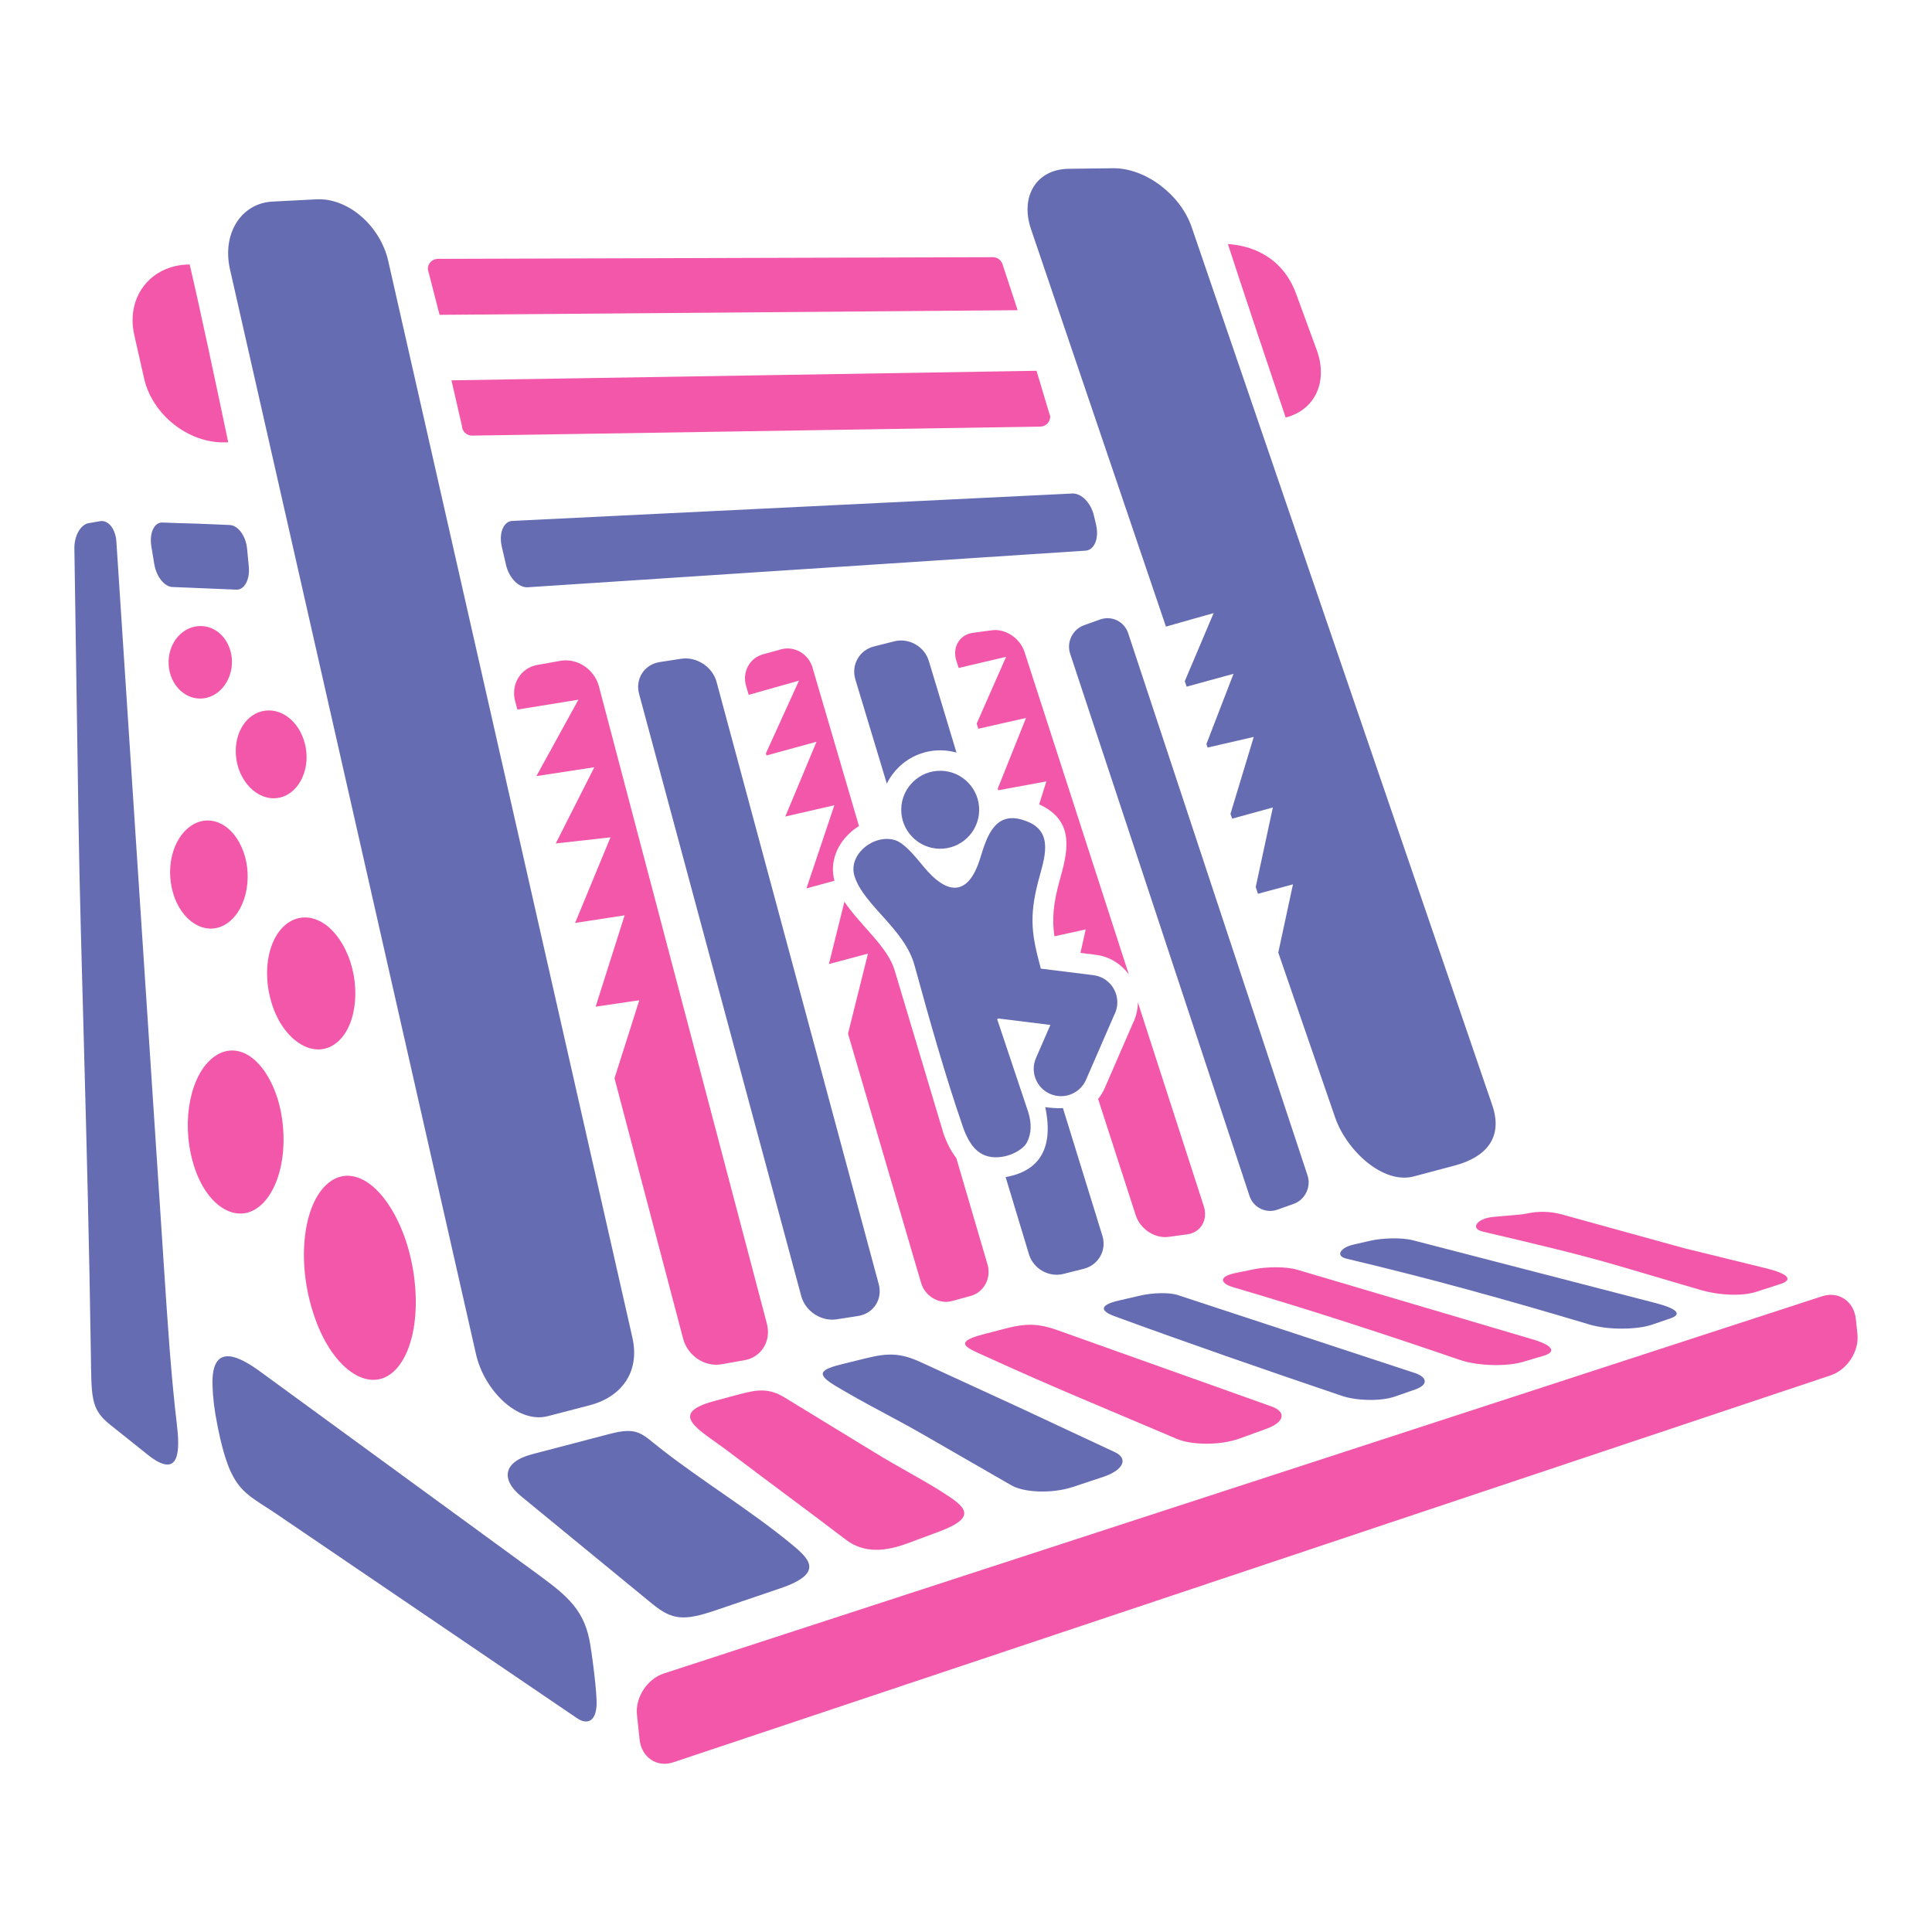 <svg xmlns="http://www.w3.org/2000/svg" fill-rule="evenodd" clip-rule="evenodd" image-rendering="optimizeQuality" shape-rendering="geometricPrecision" text-rendering="geometricPrecision" viewBox="0 0 100000 100000"><defs><style>.fil0{fill:none}.fil3{fill:#656cb2}.fil2{fill:#f357aa}</style></defs><g id="Слой_x0020_1"><path d="M28 28h99943v99943H28z" class="fil0"/><g id="_184814960"><path fill="#f357aa" fill-rule="nonzero" d="M63555 12630c748 53 1428 258 2007 627 676 430 1203 1073 1522 1944l1069 2915c140 381 210 754 215 1109 9 530-128 1010-391 1406-267 402-657 712-1153 893-89 33-182 62-279 86-864-2566-2256-6715-2990-8980zM11813 22894l-194 3c-943 17-1880-345-2630-942-748-595-1318-1430-1529-2362l-512-2263c-54-237-82-473-86-703-12-701 202-1336 589-1836 390-503 951-866 1630-1020 213-48 438-76 675-80l62-1c533 2273 1416 6437 1995 9204zm42547-1344c5 289-226 528-516 532l-29405 465c-289 5-527-226-532-516l-540-2345 30283-494 686 2288c16 23 24 46 24 70zm-31608-5254l-609-2366c-4-289 227-527 516-532l28724-86c232-3 431 145 504 353l786 2391-29921 240z"/><path d="M50361 32754l977-131c699-95 1459 407 1688 1114l5403 16704c-21-29-42-58-64-86-391-500-972-851-1649-935l-791-99 270-1214-1618 356c-123-840-75-1654 272-2899h1c395-1424 849-3063-1062-3931l371-1187-2490 457-27-81 1465-3661-2468 558-86-265 1522-3457-2453 577-118-363c-229-707 157-1363 857-1457zm8533 19122l3414 10556c229 708-156 1363-856 1457l-977 132c-700 94-1460-407-1688-1115l-1949-6024c137-169 254-360 345-569l1440-3312c63-123 116-252 157-385l17-61c37-127 64-255 79-381 12-100 18-199 18-298zm-2907 1875c-189-700-397-1417-564-1996l-23-78 61-273 998 124v-1l4 1c97 11 180 61 234 130 55 70 83 165 71 268-2 18-5 33-8 46l-4 13c-7 22-15 42-24 58l1 1c-12 22-23 46-34 70l-712 1637zM27810 34418l1202-215c862-154 1756 441 1988 1322l8695 32995c232 881-283 1727-1144 1881l-1203 214c-862 154-1756-441-1988-1321l-3553-13484 1283-4037-2259 333-1-2 1501-4726-2564 394 1832-4431-2834 317 1998-3946-2999 459 2174-3955-3159 511-114-429c-232-880 283-1726 1145-1880zM39481 33871l954-263c683-188 1412 236 1619 944l2407 8208c-198 115-376 253-525 410l-2-2c-335 318-594 719-725 1167-130 441-122 855-18 1251l-1448 397 1443-4304-2539 585 1616-3871-2591 710-31-105 1714-3768-2603 736-137-466c-207-708 182-1440 866-1629zm10017 26069l1615 5507c207 707-183 1440-866 1628l-954 263c-684 189-1412-236-1620-943l-3780-12892 1033-4144-2022 542 803-3228c825 1236 2254 2335 2606 3572l2523 8427c180 523 406 941 662 1268zM48585 79284c-527 197-1065 397-1613 600-1099 406-2225 545-3183-185-2023-1542-4070-3041-6093-4576-1462-1110-3212-1933-730-2605 415-112 825-221 1235-332 985-265 1579-360 2424 156l4663 2849c1271 778 2390 1348 3443 2013 1256 794 1914 1310-146 2080zM79868 70184c-355 103-709 209-1069 315-781 229-2275 221-3243-112-3780-1301-7916-2645-11743-3766-556-163-866-527 172-738 302-61 613-126 919-188 639-130 1641-150 2245 27l12190 3605c1001 299 1274 639 529 857zM65547 73955c-449 163-911 330-1378 500-1021 370-2491 345-3244 26l-5137-2175c-1627-689-3250-1408-4851-2137-859-392-1684-683-31-1108 378-97 758-198 1130-294 1230-318 1836-241 2954 173l10798 3849c807 277 721 816-241 1166zM92176 66453c-316 107-925 295-1250 404-710 239-1904 205-2923-95l-4203-1236c-2218-652-4697-1222-7052-1780-613-145-353-574 283-719 294-67 1674-140 1954-205 613-141 1244-133 1873 41l6320 1745 4262 1046c1055 259 1412 569 736 799zM96058 68271l82 774c97 914-536 1859-1391 2145L34848 91217c-855 286-1646-264-1743-1177l-135-1276c-97-913 534-1865 1391-2145l59954-19525c858-280 1647 264 1743 1177zM10831 54912c1078-1062 2496-526 3321 1375 824 1902 689 4631-474 5918-1164 1286-2840 443-3579-1684-740-2128-346-4546 732-5609zM14991 47714c1042-629 2352 75 3033 1768s407 3835-733 4586c-1141 751-2627-261-3211-2081-583-1820-131-3644 911-4273zM10011 42668c968-541 2095 45 2593 1424 497 1379 116 3127-938 3757-1053 630-2304-184-2717-1656s94-2984 1062-3525zM13724 36784c953-124 1888 686 2104 1932 216 1245-443 2460-1485 2591-1043 131-1999-886-2125-2136-127-1250 553-2263 1506-2387zM10188 32416c865-115 1667 550 1801 1575 134 1026-510 2035-1448 2156-938 120-1750-698-1811-1729-61-1032 593-1888 1458-2002zM16724 61495c1128-1285 2783-594 3906 1781 1124 2375 1241 5798 28 7402-1213 1605-3227 489-4266-2210s-796-5688 332-6973z" class="fil2"/><g><path d="M14104 10434l2273-117c1628-84 3302 1355 3720 3199l12634 55711c418 1844-628 3098-2200 3507l-2171 565c-1572 409-3303-1356-3721-3200L11904 13941c-418-1844 572-3422 2200-3507z" class="fil3"/><path d="M64053 13141c1634-26 2947 680 3520 2241l1069 2915c573 1561-225 2855-1859 2881M11490 22350l-1353 23c-1634 29-3271-1274-3638-2895l-512-2263c-367-1621 670-2971 2304-3000l1442-25" class="fil0"/><path d="M55306 8737l2307-29c1653-21 3486 1349 4067 3046l15560 45453c581 1697-352 2698-1942 3121l-2123 564c-1590 423-3482-1350-4067-3046l-2945-8540 761-3532-1810 487-119-344 888-4122-2108 579-86-248 1205-3983-2388 550-62-181 1402-3635-2426 665-97-282 1494-3526-2468 699-6985-20576c-577-1698 289-3100 1942-3120zM45236 33460l1054-265c756-191 1558 264 1784 1011l1433 4748c-246-70-505-110-774-116-847-20-1623 307-2191 849-261 250-479 545-640 874l-1630-5398c-225-746 208-1513 964-1703zm9781 23893l2044 6616c230 744-209 1513-963 1703l-1055 266c-756 190-1558-265-1783-1012l-1209-4000c2266-397 2360-2180 2051-3622 163 30 688 79 915 49zM56114 32360l833-297c597-212 1247 107 1446 708l9284 28066c199 601-126 1267-723 1478l-833 297c-597 212-1247-106-1446-708l-9284-28066c-199-601 126-1266 723-1478zM34145 34269l1112-172c797-123 1622 417 1833 1200l8393 31170c211 784-269 1525-1066 1648l-1112 173c-797 123-1621-417-1832-1200l-8393-31170c-211-783 268-1525 1065-1649zM57099 76445c-517 172-1025 340-1543 512-1134 377-2566 292-3205-76l-4538-2613c-1517-875-3130-1662-4607-2560-1006-612-743-828 464-1122 400-97 805-197 1205-295 1130-277 1772-251 2800 222l4951 2277 5079 2372c713 333 446 933-606 1283zM86441 68247c-315 107-639 219-963 327-711 239-2191 287-3209-18-4274-1279-8251-2383-12574-3408-614-145-290-580 347-725 293-67 583-133 863-198 612-142 1608-188 2239-26l12562 3249c1053 276 1412 569 735 799zM73245 71921c-332 116-682 240-1033 361-759 264-2011 220-2756-32-3952-1340-7888-2700-11772-4124-696-256-840-560 212-807 296-70 856-195 1147-264 621-146 1490-169 1937-17l12138 3991c777 225 848 640 127 892zM40384 82213l-3331 1132c-1652 562-2253 523-3307-342l-6783-5565c-1004-823-980-1760 589-2170l4004-1048c1495-391 1649-5 2731 832 2069 1609 4583 3153 6602 4809 954 783 1868 1545-505 2352zM30512 84898c107 544 414 2806 364 3419-78 937-621 881-999 624L14309 78362c-1681-1142-2374-1165-3045-4533-184-922-240-1462-264-2098-89-2427 1552-1408 2491-722l13952 10186c1710 1248 2722 1949 3069 3703zM4596 27077c196-32 391-67 588-101 421-71 797 397 840 1055 260 3988 569 8734 946 14479 430 6540 860 13125 1531 23298 169 2564 346 5336 652 7902 151 1260 215 2962-1513 1581l-1930-1541c-1036-828-972-1391-1009-3826-169-11135-533-20588-638-27429-85-5583-154-10202-213-14108-10-659 326-1242 746-1310zM12879 29350c-29-312-59-623-88-934-63-682-471-1226-903-1242-581-22-1162-54-1742-72-579-17-1158-30-1738-56-431-19-688 555-574 1238 51 307 101 616 153 924 109 646 530 1164 941 1176 551 17 1103 47 1654 68 553 21 1105 43 1658 68 411 19 699-532 639-1170zM25971 28288l221 953c158 682 663 1186 1123 1156l28873-1895c461-30 706-643 548-1326l-111-476c-158-683-662-1179-1123-1156l-28984 1418c-461 22-705 643-547 1326z" class="fil3"/><path d="M48712 39895c1113 26 1995 953 1969 2066-26 1112-948 1994-2062 1969-1113-26-1997-949-1971-2062 25-1113 952-1998 2064-1973zm5163 10242l-16-59c-439-1634-612-2577-118-4470 293-1122 864-2563-623-3107-1601-622-2034 782-2376 1898-596 1951-1657 2011-2941 454-470-570-1001-1228-1489-1372-1097-322-2432 759-2082 1870 475 1510 2589 2729 3105 4613 764 2789 1587 5706 2504 8361 217 628 556 1266 1161 1485 834 301 1900-192 2154-681 247-476 243-1009 62-1583l-1602-4790 56-40 2697 335-744 1711c-311 714 16 1547 730 1858 715 312 1547-15 1859-730l1458-3353c78-148 130-312 152-487 94-776-458-1482-1234-1576l-2713-337z" class="fil3"/></g></g></g></svg>